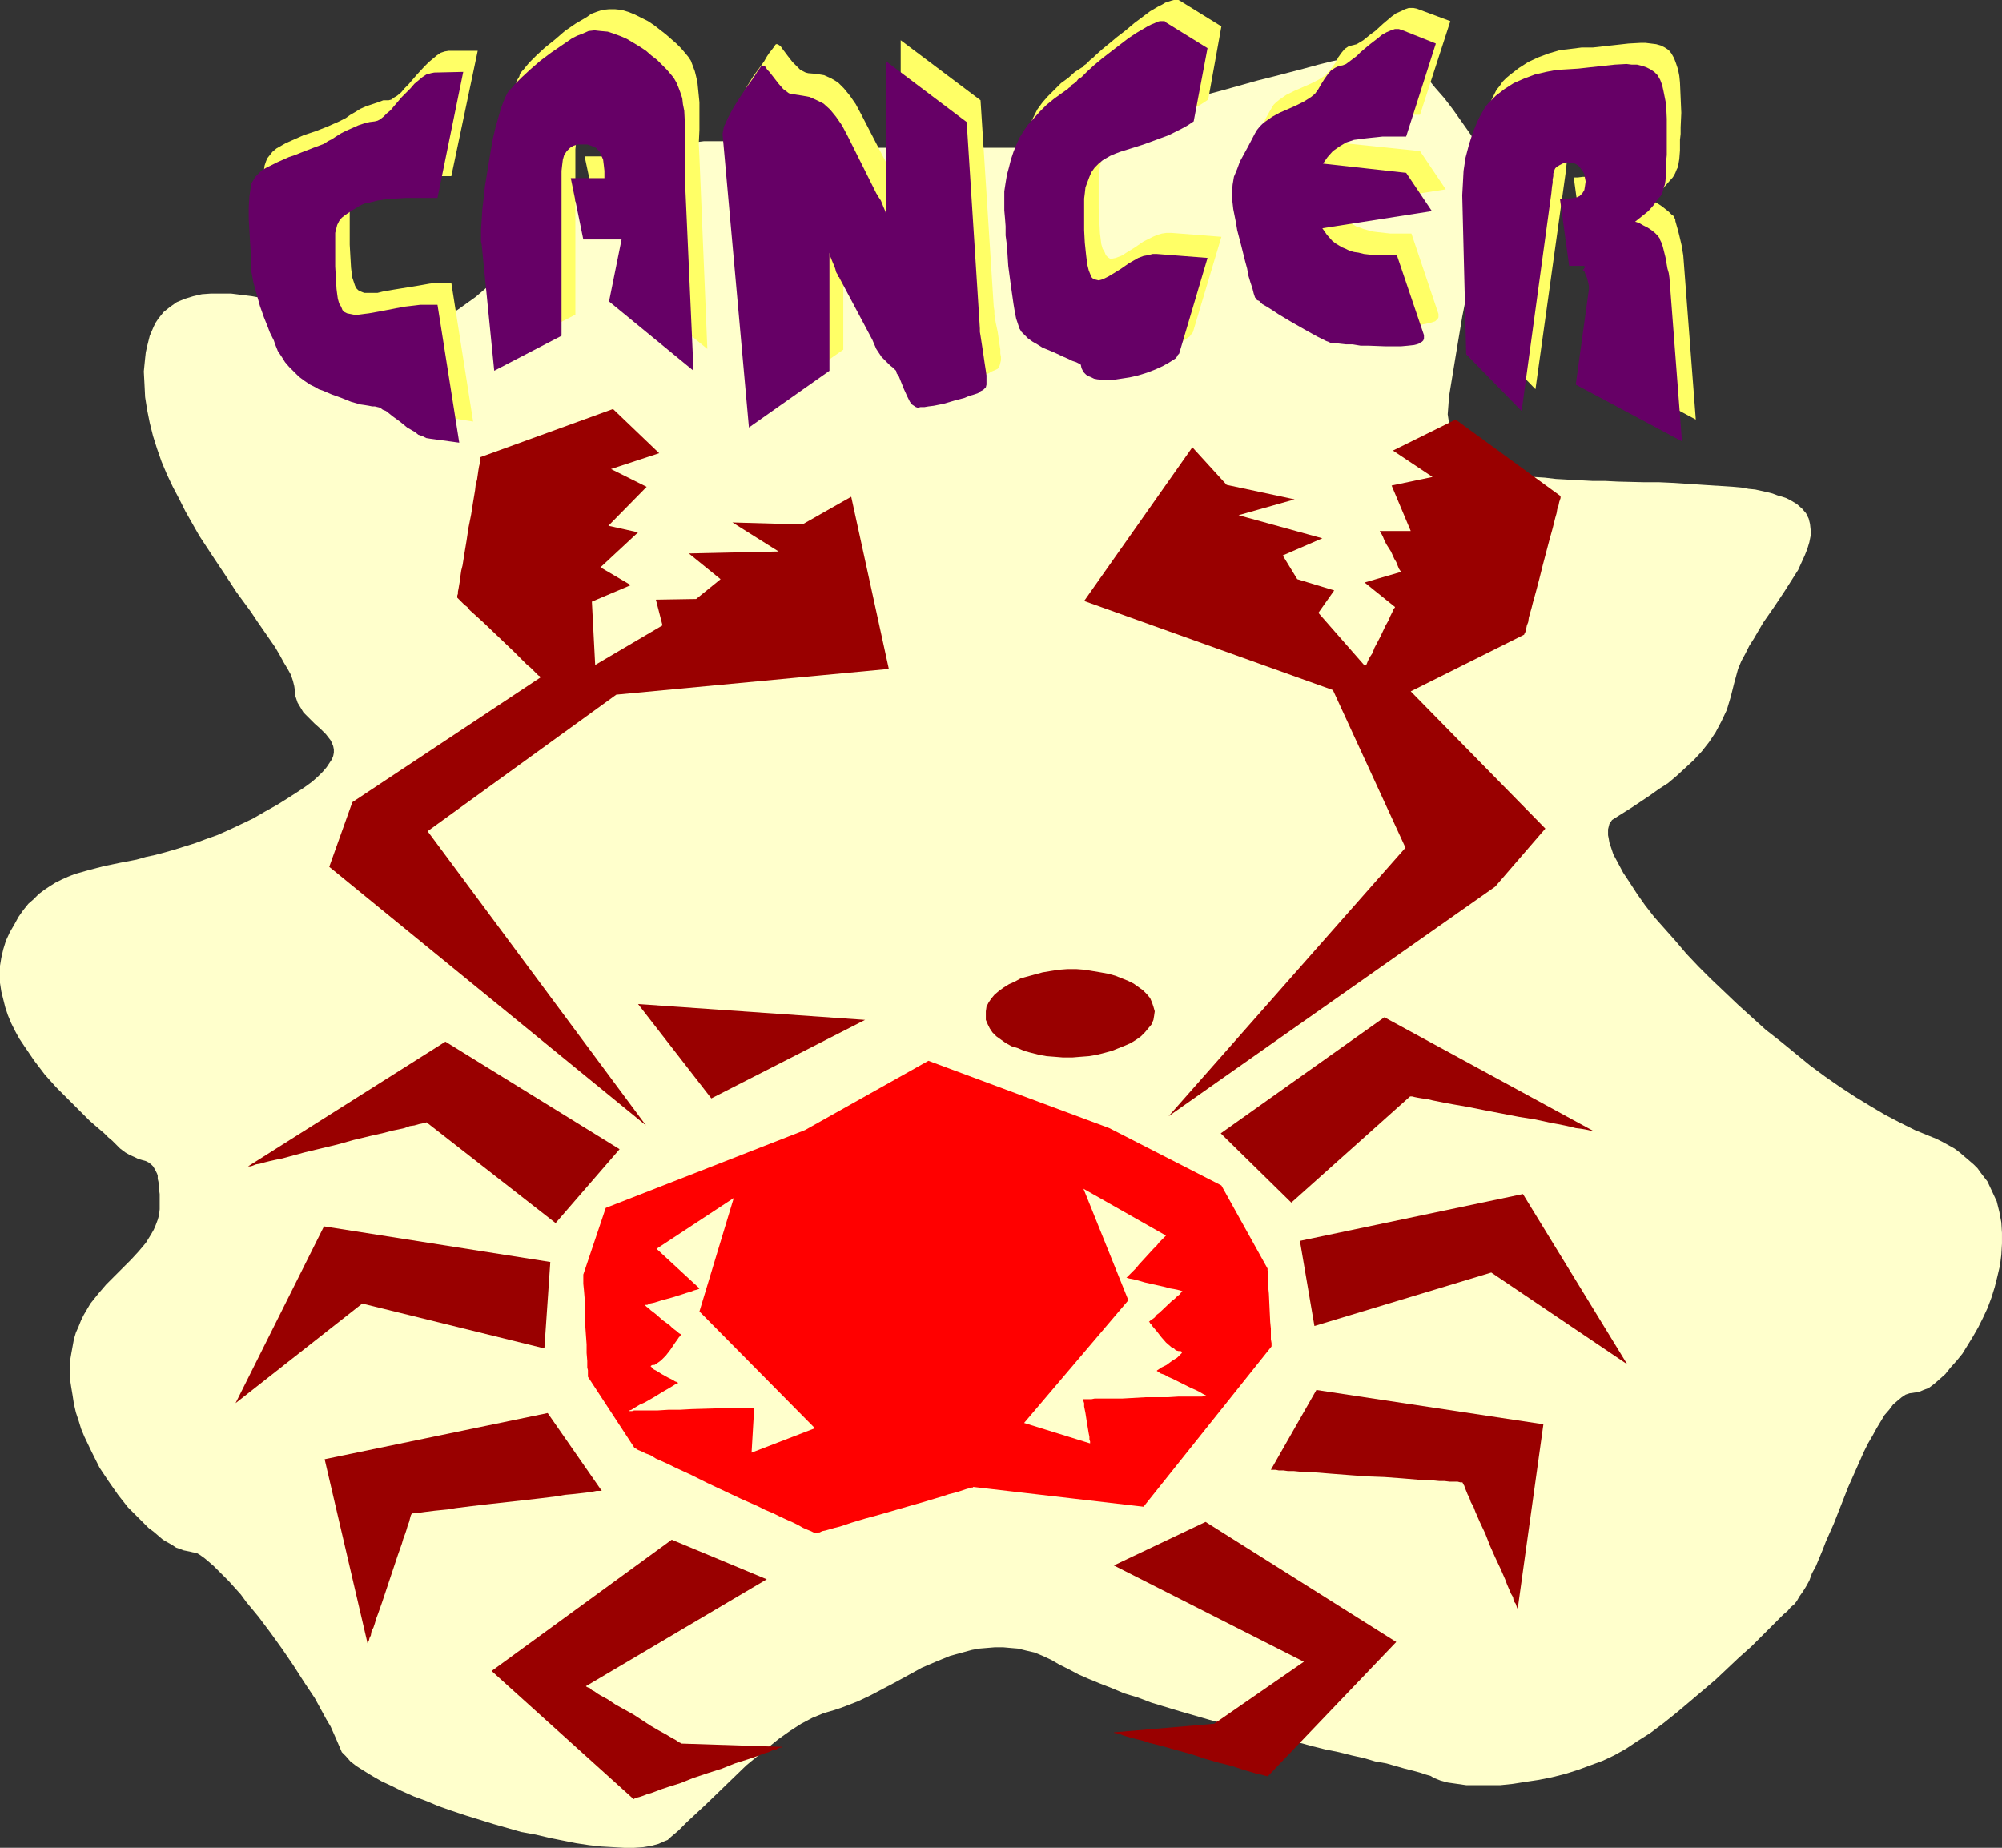 <?xml version="1.0" encoding="UTF-8" standalone="no"?>
<svg
   version="1.0"
   width="129.724mm"
   height="119.748mm"
   id="svg28"
   sodipodi:docname="Cancer 07.wmf"
   xmlns:inkscape="http://www.inkscape.org/namespaces/inkscape"
   xmlns:sodipodi="http://sodipodi.sourceforge.net/DTD/sodipodi-0.dtd"
   xmlns="http://www.w3.org/2000/svg"
   xmlns:svg="http://www.w3.org/2000/svg">
  <rect width="100%" height="100%" fill="#333333" stroke="none"/>
  <sodipodi:namedview
     id="namedview28"
     pagecolor="#ffffff"
     bordercolor="#000000"
     borderopacity="0.25"
     inkscape:showpageshadow="2"
     inkscape:pageopacity="0.0"
     inkscape:pagecheckerboard="0"
     inkscape:deskcolor="#d1d1d1"
     inkscape:document-units="mm" />
  <defs
     id="defs1">
    <pattern
       id="WMFhbasepattern"
       patternUnits="userSpaceOnUse"
       width="6"
       height="6"
       x="0"
       y="0" />
  </defs>
  <path
     style="fill:#ffffcc;fill-opacity:1;fill-rule:evenodd;stroke:none"
     d="m 248.379,36.194 h -43.955 -0.808 -0.808 -0.97 l -0.97,-0.162 -2.262,-0.162 -2.586,-0.162 -2.747,-0.162 -2.909,-0.323 -6.141,-0.323 -6.141,-0.323 h -2.909 -2.747 l -2.586,0.323 -2.262,0.162 -0.97,0.323 -0.97,0.162 -0.808,0.323 -0.808,0.323 -1.454,0.808 -1.616,0.808 -1.778,0.808 -1.778,0.969 -4.04,2.101 -4.04,2.424 -4.202,2.424 -3.878,2.585 -1.939,1.293 -1.616,1.293 -1.616,1.454 -1.454,1.293 -1.454,1.616 -1.454,1.616 -1.616,1.777 -1.616,1.777 -1.778,1.939 -1.939,1.939 -1.778,1.939 -2.101,1.939 -2.101,1.777 -2.262,1.939 -2.262,1.616 -2.262,1.616 -2.424,1.454 -2.586,1.293 -2.586,0.969 -2.747,0.808 -1.454,0.162 -1.778,0.162 -1.778,-0.162 -1.939,-0.162 -2.101,-0.323 -2.262,-0.485 -2.262,-0.485 -2.586,-0.646 -2.424,-0.646 -2.586,-0.808 -5.333,-1.454 -5.333,-1.454 -5.494,-1.131 -2.586,-0.485 -2.586,-0.323 -2.586,-0.323 h -2.424 -2.424 l -2.262,0.162 -2.101,0.485 -2.101,0.646 -1.939,0.808 -1.616,1.131 -1.616,1.293 -0.646,0.808 -0.646,0.808 -0.646,0.969 -0.485,0.969 -0.485,1.131 -0.485,1.131 -0.323,1.293 -0.323,1.293 -0.323,1.454 -0.162,1.454 -0.323,3.232 0.162,3.07 0.162,3.232 0.485,3.07 0.646,3.232 0.808,3.232 0.97,3.07 1.131,3.232 1.293,3.07 1.454,3.07 1.616,3.07 1.454,2.908 3.394,5.979 3.717,5.655 3.555,5.332 1.778,2.747 1.778,2.424 1.778,2.424 1.616,2.424 1.454,2.101 1.454,2.101 1.454,2.101 1.131,1.939 0.97,1.777 0.97,1.616 0.808,1.454 0.485,1.454 0.323,1.293 0.162,1.131 v 0.969 l 0.323,0.969 0.323,0.969 0.485,0.808 0.97,1.616 1.454,1.454 1.293,1.293 1.454,1.293 1.293,1.293 1.131,1.454 0.323,0.646 0.323,0.808 0.162,0.808 v 0.808 l -0.162,0.808 -0.323,0.808 -0.646,0.969 -0.646,0.969 -0.97,1.131 -1.131,1.131 -1.454,1.293 -1.778,1.293 -1.939,1.293 -2.262,1.454 -2.586,1.616 -1.454,0.808 -1.454,0.808 -3.07,1.777 -3.07,1.454 -2.747,1.293 -2.909,1.293 -2.747,0.969 -2.586,0.97 -2.586,0.808 -2.586,0.808 -2.262,0.646 -2.424,0.646 -2.262,0.485 -2.262,0.646 -4.202,0.808 -3.878,0.808 -3.717,0.969 -3.394,0.97 -1.616,0.646 -1.454,0.646 -1.616,0.808 -1.293,0.808 -1.454,0.969 -1.293,0.969 -1.293,1.293 -1.293,1.131 -1.293,1.616 -1.131,1.616 -0.97,1.777 -1.131,1.939 -0.97,2.101 -0.646,2.101 -0.485,2.101 L 0,236.556 v 2.101 2.101 l 0.323,2.101 0.485,1.939 0.485,1.939 0.646,1.939 0.808,1.939 0.97,1.939 0.97,1.777 1.293,1.939 2.424,3.555 2.586,3.393 2.747,3.07 2.909,2.908 2.747,2.747 2.586,2.585 1.293,1.131 1.131,0.969 1.131,0.969 0.97,0.969 0.97,0.808 0.646,0.646 1.293,1.293 1.293,0.97 1.131,0.646 1.131,0.485 0.97,0.485 1.778,0.485 0.646,0.323 0.646,0.485 0.485,0.485 0.485,0.808 0.485,0.969 0.162,0.485 v 0.808 l 0.162,0.646 0.162,0.969 v 0.969 l 0.162,1.131 v 1.131 1.293 1.293 l -0.162,1.454 -0.323,1.131 -0.485,1.293 -0.485,1.131 -0.646,1.131 -1.293,2.101 -1.778,2.101 -1.778,1.939 -1.939,1.939 -2.101,2.101 -2.101,2.101 -1.939,2.262 -1.939,2.424 -1.616,2.747 -0.646,1.293 -0.646,1.616 -0.646,1.454 -0.485,1.616 -0.323,1.777 -0.323,1.777 -0.323,1.939 v 2.101 2.101 l 0.323,2.101 0.323,1.939 0.323,2.101 0.485,2.101 0.646,1.939 0.646,2.101 0.808,1.939 1.778,3.716 1.939,3.878 2.262,3.393 2.262,3.232 2.424,3.07 2.586,2.585 2.424,2.424 1.293,0.969 1.131,0.969 1.131,0.969 1.131,0.646 1.131,0.646 0.97,0.646 0.97,0.323 0.808,0.323 0.808,0.162 0.808,0.162 0.646,0.162 0.97,0.162 0.808,0.485 1.131,0.808 0.97,0.808 1.293,1.131 1.131,1.131 1.293,1.293 1.293,1.293 1.454,1.616 1.454,1.616 1.293,1.777 3.07,3.716 2.909,3.878 2.909,4.04 2.747,4.04 2.586,4.04 2.586,3.878 0.97,1.777 0.97,1.777 0.97,1.777 0.97,1.616 0.646,1.454 0.646,1.454 0.485,1.131 0.485,1.131 0.485,1.131 0.97,0.969 1.131,1.293 1.454,1.131 1.778,1.131 2.101,1.293 2.262,1.293 2.424,1.131 2.586,1.293 2.909,1.293 3.07,1.131 3.07,1.293 3.232,1.131 3.394,1.131 6.787,2.101 6.787,1.939 3.555,0.646 3.394,0.808 3.232,0.646 3.232,0.646 3.232,0.485 2.909,0.323 2.909,0.162 2.747,0.162 h 2.424 l 2.262,-0.162 1.939,-0.323 1.778,-0.485 1.454,-0.646 0.808,-0.323 0.485,-0.485 2.101,-1.777 2.101,-2.101 2.262,-2.101 2.424,-2.262 4.848,-4.686 5.01,-4.847 2.747,-2.262 2.586,-2.101 2.586,-2.101 2.747,-1.939 2.747,-1.777 2.747,-1.454 2.747,-1.131 2.747,-0.808 1.454,-0.485 1.293,-0.485 2.909,-1.131 3.07,-1.454 3.07,-1.616 3.07,-1.616 3.232,-1.777 3.232,-1.777 3.394,-1.454 3.555,-1.454 3.555,-0.969 1.778,-0.485 1.778,-0.323 1.939,-0.162 1.939,-0.162 h 1.939 l 1.778,0.162 1.939,0.162 1.939,0.485 2.101,0.485 1.939,0.808 2.101,0.969 1.939,1.131 2.262,1.131 2.424,1.293 2.586,1.131 2.747,1.131 2.909,1.131 3.07,1.293 3.232,0.969 3.394,1.293 6.949,2.101 7.272,2.101 7.272,1.939 7.272,1.777 7.11,1.777 3.555,0.969 3.232,0.808 3.232,0.646 3.232,0.808 2.909,0.646 2.747,0.808 2.747,0.485 2.262,0.646 2.262,0.646 1.939,0.485 1.778,0.485 1.454,0.485 1.131,0.323 0.808,0.485 0.808,0.323 0.808,0.323 1.778,0.485 2.262,0.323 2.262,0.323 h 2.747 2.747 2.909 l 3.07,-0.323 3.07,-0.485 3.232,-0.485 3.232,-0.646 3.232,-0.808 3.07,-0.969 3.07,-1.131 3.07,-1.131 2.747,-1.293 1.454,-0.808 1.454,-0.808 2.909,-1.939 3.07,-1.939 3.232,-2.424 3.232,-2.585 3.07,-2.585 6.464,-5.494 2.909,-2.747 2.909,-2.747 2.909,-2.585 2.424,-2.424 2.424,-2.424 2.101,-2.101 0.97,-0.97 0.97,-0.808 0.808,-0.969 0.808,-0.646 0.646,-0.808 0.646,-1.131 0.808,-1.131 0.808,-1.293 0.808,-1.454 0.646,-1.777 0.97,-1.777 0.808,-1.939 0.808,-1.939 0.808,-2.101 1.939,-4.363 3.555,-9.049 1.939,-4.363 1.939,-4.363 0.97,-1.939 1.131,-1.939 0.97,-1.777 0.97,-1.616 0.97,-1.616 1.131,-1.293 0.97,-1.293 1.131,-0.969 0.97,-0.808 0.97,-0.646 0.97,-0.323 1.131,-0.162 1.131,-0.162 1.131,-0.485 1.293,-0.485 1.293,-0.969 1.293,-1.131 1.454,-1.293 1.293,-1.616 1.454,-1.616 1.454,-1.777 1.293,-2.101 1.293,-2.101 1.293,-2.262 1.131,-2.262 1.131,-2.424 0.97,-2.585 0.808,-2.585 0.646,-2.585 0.646,-2.747 0.323,-2.585 0.162,-2.747 v -2.585 l -0.162,-2.585 -0.485,-2.585 -0.646,-2.585 -1.131,-2.424 -1.131,-2.424 -1.616,-2.101 -0.808,-1.131 -0.97,-0.969 -2.262,-1.939 -1.131,-0.969 -1.293,-0.97 -1.454,-0.808 -1.454,-0.808 -1.616,-0.808 -1.616,-0.646 -3.555,-1.454 -3.555,-1.777 -3.717,-1.939 -3.555,-2.101 -3.717,-2.262 -3.717,-2.424 -3.717,-2.585 -3.717,-2.747 -3.555,-2.908 -3.555,-2.908 -3.717,-2.908 -3.394,-3.07 -3.394,-3.07 -3.394,-3.232 -3.232,-3.07 -3.07,-3.07 -2.909,-3.07 -2.747,-3.232 -2.586,-2.908 -2.586,-2.908 -2.262,-2.908 -1.939,-2.747 -1.778,-2.747 -1.616,-2.424 -1.293,-2.424 -1.131,-2.101 -0.323,-0.969 -0.323,-0.969 -0.323,-0.97 -0.162,-0.969 -0.162,-0.808 v -0.808 -0.646 l 0.162,-0.646 0.162,-0.646 0.323,-0.485 0.323,-0.485 0.485,-0.323 4.363,-2.747 4.363,-2.908 2.262,-1.616 2.262,-1.454 2.101,-1.777 2.101,-1.939 2.101,-1.939 1.939,-2.101 1.778,-2.262 1.616,-2.424 1.454,-2.747 1.293,-2.747 0.97,-3.232 0.808,-3.232 0.485,-1.777 0.485,-1.777 0.808,-1.939 0.97,-1.777 0.97,-1.939 1.131,-1.777 2.262,-3.878 2.586,-3.716 2.586,-3.878 2.262,-3.555 1.131,-1.777 0.808,-1.777 0.808,-1.777 0.646,-1.616 0.485,-1.616 0.323,-1.616 v -1.454 l -0.162,-1.454 -0.323,-1.293 -0.646,-1.293 -0.97,-1.131 -1.293,-1.131 -1.616,-0.969 -0.97,-0.485 -0.97,-0.323 -1.131,-0.323 -1.293,-0.485 -1.293,-0.323 -1.454,-0.323 -1.454,-0.323 -1.616,-0.162 -1.778,-0.323 -1.778,-0.162 -7.434,-0.485 -7.272,-0.485 -3.555,-0.162 h -3.555 l -6.626,-0.162 -3.232,-0.162 h -3.07 l -3.07,-0.162 -2.909,-0.162 -2.909,-0.162 -2.747,-0.323 -2.586,-0.162 -2.424,-0.323 -2.424,-0.323 -2.101,-0.485 -2.101,-0.646 -1.939,-0.485 -1.778,-0.808 -1.616,-0.808 -1.454,-0.969 -1.293,-0.969 -1.131,-1.293 -0.97,-1.293 -0.808,-1.454 -0.485,-1.616 -0.323,-1.777 -0.323,-2.101 0.162,-2.101 0.162,-2.262 1.616,-9.856 1.616,-9.695 0.97,-4.847 0.97,-4.524 0.808,-4.363 0.97,-4.04 0.808,-3.878 0.323,-1.777 0.485,-1.777 0.323,-1.616 0.323,-1.454 0.323,-1.293 0.323,-1.293 0.323,-1.131 0.162,-0.969 0.162,-0.969 0.162,-0.646 0.162,-0.646 0.162,-0.323 v -0.323 -0.162 0 l -0.162,-0.162 -0.323,-0.485 -0.323,-0.485 -0.323,-0.646 -0.646,-0.808 -0.485,-0.808 -0.646,-1.131 -0.808,-0.969 -0.646,-1.131 -1.778,-2.585 -1.939,-2.747 -1.939,-2.747 -2.101,-2.747 -2.262,-2.585 -2.101,-2.585 -2.101,-2.101 -0.97,-1.131 -0.97,-0.808 -0.97,-0.808 -0.97,-0.646 -0.808,-0.485 -0.808,-0.485 -0.808,-0.323 h -0.808 -0.323 -0.485 l -0.646,0.162 -0.808,0.162 -0.808,0.162 -0.808,0.162 -0.97,0.162 -1.131,0.162 -2.424,0.646 -2.747,0.646 -2.909,0.646 -3.232,0.808 -3.555,0.969 -3.717,0.969 -3.717,0.969 -3.878,0.969 -8.08,2.262 -8.403,2.262 -8.08,2.101 -4.04,1.131 -3.878,1.131 -3.717,0.969 -3.555,0.969 -3.394,0.969 -3.07,0.969 -2.909,0.808 -2.586,0.808 -1.293,0.162 -0.97,0.323 -0.97,0.323 -0.97,0.323 -0.808,0.162 -0.808,0.162 -0.646,0.323 -0.485,0.162 h -0.323 l -0.323,0.162 h -0.162 z"
     id="path1" />
  <path
     style="fill:#ffff66;fill-opacity:1;fill-rule:evenodd;stroke:none"
     d="m 362.63,81.437 -1.131,-38.941 0.162,-2.908 0.323,-3.07 0.485,-3.232 0.646,-3.07 0.97,-2.908 1.131,-2.747 0.646,-1.293 0.646,-1.293 0.808,-0.969 0.646,-0.969 0.97,-0.969 0.97,-0.808 2.101,-1.616 2.262,-1.454 2.424,-1.131 2.586,-0.969 2.747,-0.808 2.747,-0.323 2.586,-0.323 h 2.747 l 2.909,-0.323 2.909,-0.323 2.909,-0.323 2.909,-0.162 h 1.293 l 1.293,0.162 1.293,0.162 1.131,0.323 0.97,0.485 0.97,0.646 0.646,0.808 0.646,1.131 0.485,1.293 0.485,1.454 0.323,1.616 0.162,1.616 0.162,3.716 0.162,3.716 -0.162,3.555 v 1.616 l -0.162,1.454 v 1.454 1.131 l -0.162,2.101 -0.162,0.969 -0.162,0.969 -0.323,0.646 -0.323,0.808 -0.323,0.646 -0.323,0.485 -1.293,1.454 -1.293,1.454 -1.454,1.454 -1.778,1.131 1.131,0.323 1.131,0.646 0.97,0.646 0.808,0.646 0.808,0.646 0.646,0.646 0.646,0.485 0.162,0.485 0.162,0.323 v 0.323 l 0.323,1.131 0.323,1.131 0.323,1.293 0.646,2.747 0.162,1.131 0.162,0.969 3.07,40.234 -26.018,-13.896 3.394,-23.268 v -0.808 l -0.162,-0.646 -0.323,-1.454 -0.323,-0.646 -0.162,-0.485 -0.323,-0.323 -0.162,-0.323 v -0.162 l 0.162,-0.162 0.162,-0.162 0.162,-0.162 0.162,-0.162 -0.162,-0.162 h -0.323 -0.808 -2.909 l -2.262,-16.481 h 0.97 l 1.293,-0.162 h 1.131 l 0.97,-0.323 0.646,-0.162 0.485,-0.646 0.485,-0.808 0.323,-1.131 0.162,-1.131 -0.162,-0.808 -0.323,-0.808 -0.323,-0.808 -0.323,-0.646 -0.323,-0.485 -0.485,-0.162 -0.646,-0.485 -0.808,-0.323 h -1.131 l -0.97,0.162 -0.97,0.323 -0.808,0.646 -0.162,0.323 -0.162,0.323 -0.162,0.323 -0.162,0.646 v 0.646 l -0.162,0.808 -0.162,1.616 -0.162,1.616 -7.434,53.322 z"
     id="path2" />
  <path
     style="fill:#ffff66;fill-opacity:1;fill-rule:evenodd;stroke:none"
     d="m 347.763,28.115 h -4.04 v 0.162 h -1.616 -1.616 l -1.454,0.162 -1.454,0.162 -1.293,0.323 -1.131,0.162 -1.131,0.323 -0.808,0.323 -1.616,0.808 -1.616,1.293 -1.293,1.293 -1.131,1.777 20.2,2.101 6.302,9.372 -26.826,4.201 1.131,1.616 1.293,1.454 0.808,0.646 0.808,0.646 0.808,0.485 0.97,0.323 0.808,0.323 1.131,0.323 1.293,0.323 1.293,0.162 1.454,0.162 1.454,0.162 h 3.232 1.939 l 6.626,19.713 v 0.485 0.323 l -0.162,0.323 -0.323,0.323 -0.323,0.323 -0.485,0.162 -0.485,0.162 -0.646,0.162 -1.616,0.323 -1.616,0.162 h -1.778 -2.101 l -4.04,-0.162 -1.939,-0.162 -1.939,-0.162 -1.778,-0.162 -1.454,-0.162 h -1.131 l -0.485,-0.162 h -0.323 -0.323 l -0.485,-0.162 -0.485,-0.162 -0.97,-0.485 -1.293,-0.646 -1.454,-0.808 -1.616,-0.808 -3.232,-1.939 -3.232,-1.939 -1.454,-0.969 -1.454,-0.969 -0.97,-0.646 -0.97,-0.646 -0.323,-0.323 -0.323,-0.162 -0.162,-0.323 v -0.162 l -0.485,-0.969 -0.323,-1.293 -0.485,-1.454 -0.323,-1.616 -0.485,-1.777 -0.485,-1.777 -0.97,-3.878 -0.808,-3.716 -0.485,-1.939 -0.323,-1.616 -0.323,-1.616 -0.162,-1.454 -0.162,-1.293 v -1.131 l 0.162,-1.939 0.485,-2.101 0.646,-1.939 0.808,-1.777 0.97,-1.777 0.97,-1.777 0.808,-1.616 0.97,-1.777 0.485,-0.808 0.485,-0.808 0.646,-0.646 0.808,-0.646 1.616,-1.131 1.939,-0.969 4.04,-1.777 1.939,-0.969 1.778,-1.131 0.808,-0.969 0.808,-0.969 0.808,-1.131 0.646,-1.293 0.808,-1.131 0.808,-0.969 0.485,-0.323 0.485,-0.323 0.646,-0.162 0.646,-0.162 0.646,-0.162 0.808,-0.485 0.808,-0.485 1.778,-1.454 1.131,-0.808 1.939,-1.777 2.101,-1.777 1.131,-0.808 1.131,-0.485 0.97,-0.485 0.97,-0.323 h 1.131 l 0.808,0.162 8.242,3.07 z"
     id="path3" />
  <path
     style="fill:#ffff66;fill-opacity:1;fill-rule:evenodd;stroke:none"
     d="m 295.889,24.399 -1.454,0.969 -1.616,0.969 -3.07,1.454 -3.07,1.131 -3.232,1.131 -2.909,0.969 -2.747,0.808 -1.293,0.485 -1.131,0.485 -0.97,0.485 -0.97,0.646 -0.97,0.969 -0.97,0.969 -0.646,0.969 -0.646,1.293 -0.485,1.131 -0.323,1.454 -0.162,1.293 -0.162,1.454 v 2.101 1.293 1.293 2.908 l 0.162,3.07 0.162,3.07 0.162,1.293 0.162,1.293 0.323,1.131 0.485,0.808 0.323,0.808 0.485,0.485 0.485,0.323 h 0.646 l 0.808,-0.162 0.808,-0.323 0.808,-0.323 0.97,-0.646 2.101,-1.293 2.101,-1.454 2.262,-1.131 1.131,-0.485 1.131,-0.323 1.131,-0.162 h 1.131 l 12.282,0.969 -6.949,23.268 -0.162,0.323 -0.323,0.323 -0.323,0.485 -0.485,0.323 -1.293,0.969 -1.454,0.646 -1.778,0.808 -1.939,0.808 -2.101,0.646 -2.101,0.485 -2.262,0.323 -1.939,0.323 h -1.939 l -1.778,-0.162 -0.808,-0.162 -0.808,-0.323 -0.646,-0.323 -0.485,-0.323 -0.485,-0.485 -0.485,-0.485 -0.162,-0.646 -0.162,-0.646 -0.162,-0.323 -0.485,-0.162 -0.646,-0.323 -0.808,-0.323 -0.97,-0.323 -1.131,-0.646 -2.586,-0.969 -2.586,-1.293 -1.293,-0.646 -1.131,-0.808 -1.131,-0.646 -0.808,-0.808 -0.808,-0.808 -0.485,-0.969 -0.162,-0.485 -0.323,-0.485 -0.323,-1.454 -0.323,-1.616 -0.323,-1.939 -0.485,-2.101 -0.162,-2.262 -0.646,-5.009 -0.485,-4.847 -0.162,-2.424 -0.162,-2.262 -0.162,-2.101 v -1.939 l -0.162,-1.454 V 43.466 l 0.162,-1.939 0.162,-1.939 0.485,-1.939 0.485,-1.939 0.485,-1.939 0.646,-1.939 0.646,-1.777 0.808,-1.616 0.808,-1.616 1.293,-1.777 1.293,-1.454 1.616,-1.616 1.616,-1.616 1.778,-1.293 1.616,-1.454 1.778,-1.131 h 0.162 l 0.162,-0.162 0.162,-0.323 0.485,-0.323 0.485,-0.485 0.485,-0.485 0.646,-0.485 0.646,-0.646 1.616,-1.454 1.778,-1.454 1.939,-1.616 2.101,-1.616 2.101,-1.777 1.939,-1.454 1.939,-1.454 1.939,-1.131 0.97,-0.485 0.808,-0.485 1.454,-0.485 L 287.486,0 h 0.646 0.485 l 0.323,0.162 10.181,6.302 z"
     id="path4" />
  <path
     style="fill:#ffff66;fill-opacity:1;fill-rule:evenodd;stroke:none"
     d="M 186.809,99.373 180.507,27.469 v -0.646 l 0.323,-0.969 0.323,-0.969 0.485,-1.293 0.646,-1.131 0.646,-1.293 1.616,-2.585 1.778,-2.424 0.808,-1.131 0.646,-1.131 0.646,-0.969 0.646,-0.808 0.485,-0.646 0.323,-0.485 0.162,-0.162 h 0.323 l 0.323,0.162 0.485,0.323 0.323,0.485 0.485,0.646 0.97,1.293 1.131,1.454 1.293,1.293 0.646,0.646 0.646,0.323 0.646,0.323 0.646,0.162 1.939,0.162 1.939,0.323 1.778,0.808 1.616,0.969 1.454,1.454 1.454,1.777 1.454,2.101 1.293,2.424 7.272,14.058 0.323,0.485 0.162,0.323 0.323,0.485 0.162,0.646 0.323,0.646 0.485,0.969 0.323,0.969 0.162,0.162 0.162,0.162 V 47.02 9.856 l 19.554,14.704 3.232,50.575 0.162,0.969 v 0.808 l 0.323,2.101 0.485,2.262 0.323,2.262 0.323,2.101 v 0.969 l 0.162,0.808 v 0.808 l -0.162,0.646 -0.162,0.646 -0.162,0.323 -0.323,0.485 -0.646,0.323 -0.808,0.323 -0.808,0.485 -1.131,0.323 -1.131,0.323 -2.586,0.808 -2.586,0.646 -2.586,0.485 -1.131,0.162 -0.97,0.162 h -0.97 l -0.808,0.162 -0.485,-0.162 -0.485,-0.162 -0.485,-0.485 -0.323,-0.646 -0.485,-0.646 -0.323,-0.646 -0.646,-1.616 -0.808,-1.777 -0.646,-1.616 -0.323,-0.646 -0.323,-0.646 -0.323,-0.485 -0.323,-0.323 -0.646,-0.485 -0.646,-0.485 -0.808,-0.808 -0.646,-0.808 -0.646,-0.969 -0.646,-0.969 -0.646,-1.131 -0.485,-1.131 -8.08,-15.35 v 0 0 l -0.162,-0.323 -0.162,-0.162 -0.162,-0.323 -0.162,-0.485 -0.162,-0.485 -0.162,-0.646 -0.808,-1.939 -0.323,-0.808 -0.323,-0.646 v 28.923 z"
     id="path5" />
  <path
     style="fill:#ffff66;fill-opacity:1;fill-rule:evenodd;stroke:none"
     d="m 124.593,85.477 -3.232,-30.862 v -0.808 l -0.162,-0.808 v -2.101 l 0.162,-2.424 0.162,-2.585 0.323,-2.747 0.323,-2.908 0.97,-5.979 0.485,-2.908 0.485,-2.747 0.646,-2.747 0.646,-2.262 0.646,-2.262 0.646,-1.777 0.485,-0.808 0.162,-0.646 0.485,-0.646 0.323,-0.323 0.646,-0.808 0.808,-0.969 0.808,-0.808 0.97,-0.969 2.101,-1.939 2.424,-1.939 2.424,-2.101 2.586,-1.777 2.747,-1.616 1.131,-0.808 1.293,-0.485 1.454,-0.485 1.616,-0.162 h 1.454 l 1.616,0.162 1.616,0.485 1.616,0.646 1.616,0.808 1.616,0.808 1.454,0.969 1.454,1.131 1.454,1.131 1.293,1.131 1.293,1.131 1.131,1.131 0.97,1.131 0.808,0.969 0.646,0.969 0.485,1.293 0.485,1.293 0.323,1.293 0.323,1.454 0.162,1.616 0.323,3.232 v 6.786 l -0.162,3.393 0.162,3.232 1.939,47.02 -20.685,-16.966 3.07,-15.027 h -9.211 l -3.232,-15.189 h 8.403 v -1.777 l -0.162,-1.454 -0.323,-1.293 -0.323,-1.131 -0.646,-0.969 -0.808,-0.808 -0.97,-0.485 -1.131,-0.323 h -1.131 -1.131 l -0.97,0.323 -0.808,0.485 -0.808,0.808 -0.646,0.969 -0.485,1.131 -0.162,1.293 -0.162,1.454 v 40.557 z"
     id="path6" />
  <path
     style="fill:#ffff66;fill-opacity:1;fill-rule:evenodd;stroke:none"
     d="m 110.534,43.142 h -2.909 -2.262 l -4.848,0.162 -2.424,0.323 -2.262,0.162 -1.939,0.485 -0.808,0.323 -0.808,0.162 -0.646,0.323 -0.646,0.323 -0.97,0.646 -0.97,0.808 -0.97,0.485 -0.808,0.646 -0.646,0.808 -0.485,0.969 -0.162,0.646 -0.162,0.646 -0.162,0.808 v 0.808 1.939 1.293 4.04 l 0.162,2.908 0.162,2.747 0.162,1.293 0.162,1.131 0.323,0.969 0.323,0.969 0.323,0.646 0.485,0.485 0.646,0.323 0.808,0.323 h 0.97 1.131 1.131 l 1.293,-0.323 2.747,-0.485 5.979,-0.969 2.747,-0.485 1.293,-0.162 h 1.131 2.909 l 5.333,33.932 -6.949,-1.131 -0.97,-0.162 -0.97,-0.323 -0.97,-0.485 -0.808,-0.485 -1.939,-1.293 -1.778,-1.454 -1.778,-1.293 -1.778,-1.131 -0.646,-0.485 -0.808,-0.323 -0.646,-0.323 h -0.646 l -0.646,-0.162 H 93.728 L 92.758,93.879 91.789,93.718 89.526,93.071 84.678,91.294 82.578,90.324 81.608,90.001 80.8,89.678 79.992,89.193 79.507,88.87 78.053,87.901 76.76,86.931 75.467,85.8 74.336,84.669 73.366,83.376 72.397,82.084 71.589,80.629 70.781,79.014 l -0.323,-0.808 -0.485,-0.969 -0.485,-1.131 -0.485,-1.131 -0.97,-2.585 -0.97,-2.747 -0.808,-2.908 -0.646,-2.747 -0.485,-2.585 -0.162,-1.293 v -1.131 -1.131 l -0.162,-1.131 v -2.747 l -0.323,-5.655 -0.162,-2.747 0.162,-2.747 0.162,-1.131 0.162,-1.131 0.323,-0.969 0.323,-0.808 0.646,-0.808 0.646,-0.808 0.97,-0.808 1.131,-0.646 1.131,-0.646 1.454,-0.646 2.909,-1.293 2.909,-0.969 2.909,-1.131 1.454,-0.646 1.131,-0.485 0.97,-0.485 0.97,-0.485 1.131,-0.808 1.131,-0.646 1.293,-0.808 1.454,-0.646 1.454,-0.485 1.454,-0.485 1.293,-0.485 h 1.293 l 0.646,-0.162 0.646,-0.485 0.808,-0.485 0.97,-0.808 0.808,-0.969 0.97,-0.969 1.939,-2.262 1.939,-2.101 1.131,-1.131 0.97,-0.808 0.97,-0.808 0.97,-0.646 0.97,-0.323 0.97,-0.162 h 7.11 z"
     id="path7" />
  <path
     style="fill:#ff0000;fill-opacity:1;fill-rule:evenodd;stroke:none"
     d="m 197.152,276.79 -48.803,19.067 -5.494,16.32 v 0.646 0.485 1.131 l 0.162,1.616 0.162,1.939 v 2.101 l 0.162,4.686 0.323,4.524 v 2.101 l 0.162,1.939 v 1.616 l 0.162,0.646 v 0.485 0.485 0.646 l 11.312,17.289 v 0.162 l 0.485,0.162 0.485,0.323 0.808,0.323 0.97,0.485 1.293,0.485 1.293,0.808 1.454,0.646 1.778,0.808 1.616,0.808 1.778,0.808 2.101,0.969 3.878,1.939 8.242,3.878 4.04,1.777 1.939,0.969 1.939,0.808 1.616,0.808 1.778,0.808 1.454,0.646 1.293,0.646 1.131,0.646 1.131,0.485 0.808,0.323 0.646,0.323 0.323,0.162 h 0.162 0.162 l 0.323,-0.162 h 0.485 l 0.646,-0.323 0.808,-0.162 1.131,-0.323 1.131,-0.323 1.293,-0.323 1.454,-0.485 1.454,-0.485 3.232,-0.969 3.555,-0.969 7.272,-2.101 3.394,-0.969 3.232,-0.969 1.616,-0.485 1.454,-0.485 1.293,-0.323 1.131,-0.323 0.97,-0.323 0.97,-0.323 0.646,-0.162 0.485,-0.162 h 0.323 l 0.162,-0.162 41.693,4.847 31.35,-39.264 v -0.808 l -0.162,-0.969 v -1.131 -1.454 l -0.162,-1.616 -0.162,-3.393 -0.162,-3.555 -0.162,-1.616 v -1.454 -1.293 -0.808 l -0.162,-0.485 v -0.485 l -11.312,-20.359 -27.472,-14.058 -44.278,-16.481 z"
     id="path8" />
  <path
     style="fill:#990000;fill-opacity:1;fill-rule:evenodd;stroke:none"
     d="M 151.742,281.476 109.08,255.138 60.762,285.677 h 0.162 0.485 l 0.485,-0.162 0.808,-0.323 0.97,-0.162 1.131,-0.323 1.293,-0.323 1.454,-0.323 1.616,-0.323 1.778,-0.485 3.555,-0.969 4.04,-0.97 4.04,-0.969 4.04,-1.131 4.04,-0.969 3.555,-0.808 1.778,-0.485 1.616,-0.323 1.454,-0.323 1.293,-0.485 1.131,-0.162 1.131,-0.323 0.808,-0.162 0.485,-0.162 h 0.485 v -0.162 l 31.674,24.722 z"
     id="path9" />
  <path
     style="fill:#990000;fill-opacity:1;fill-rule:evenodd;stroke:none"
     d="M 134.774,309.106 79.346,300.381 57.691,343.685 88.718,319.286 133.32,330.273 Z"
     id="path10" />
  <path
     style="fill:#990000;fill-opacity:1;fill-rule:evenodd;stroke:none"
     d="m 134.128,346.108 -54.621,11.311 10.504,45.081 h 0.162 v -0.323 l 0.162,-0.323 0.162,-0.646 0.323,-0.646 0.162,-0.969 0.485,-0.969 0.323,-0.969 0.323,-1.131 0.485,-1.293 0.97,-2.747 0.97,-2.908 0.97,-2.908 0.97,-2.908 0.97,-2.908 0.97,-2.747 0.323,-1.131 0.485,-1.293 0.323,-0.969 0.323,-1.131 0.323,-0.808 0.162,-0.646 0.162,-0.646 0.162,-0.485 0.162,-0.162 v -0.162 h 0.162 0.323 l 0.646,-0.162 h 0.808 l 1.131,-0.162 1.293,-0.162 1.293,-0.162 1.616,-0.162 1.616,-0.162 1.939,-0.323 3.878,-0.485 4.202,-0.485 4.363,-0.485 4.363,-0.485 4.202,-0.485 3.878,-0.485 1.778,-0.323 1.778,-0.162 1.454,-0.162 1.454,-0.162 1.293,-0.162 0.97,-0.162 0.808,-0.162 h 0.646 0.485 0.162 z"
     id="path11" />
  <path
     style="fill:#990000;fill-opacity:1;fill-rule:evenodd;stroke:none"
     d="m 164.509,377.132 -44.117,32.155 34.744,31.347 h 0.162 l 0.162,-0.162 0.485,-0.162 0.646,-0.162 0.97,-0.323 0.808,-0.323 1.131,-0.323 1.293,-0.485 1.293,-0.485 1.454,-0.485 3.07,-0.969 3.232,-1.293 3.394,-1.131 3.555,-1.131 3.232,-1.293 3.07,-0.969 1.454,-0.485 1.293,-0.485 1.293,-0.485 1.131,-0.323 0.97,-0.485 0.808,-0.162 0.646,-0.323 0.485,-0.162 h 0.323 l 0.162,-0.162 -24.886,-0.808 v -0.162 h -0.162 l -0.323,-0.162 -0.485,-0.323 -0.485,-0.323 -0.646,-0.323 -0.808,-0.485 -0.808,-0.485 -1.778,-0.969 -1.939,-1.131 -4.202,-2.747 -4.363,-2.424 -1.939,-1.293 -1.778,-0.969 -0.808,-0.485 -0.646,-0.485 -0.646,-0.323 -0.485,-0.485 -0.485,-0.162 -0.323,-0.162 -0.162,-0.162 v 0 l 44.278,-26.176 z"
     id="path12" />
  <path
     style="fill:#990000;fill-opacity:1;fill-rule:evenodd;stroke:none"
     d="m 298.96,277.598 40.077,-28.438 51.066,27.792 h -0.162 -0.323 l -0.646,-0.162 -0.808,-0.162 -0.97,-0.162 -1.293,-0.162 -1.293,-0.323 -1.454,-0.323 -1.616,-0.323 -1.778,-0.323 -3.717,-0.808 -4.04,-0.646 -4.202,-0.808 -4.202,-0.808 -4.04,-0.808 -3.717,-0.646 -1.778,-0.323 -1.616,-0.323 -1.616,-0.323 -1.293,-0.323 -1.293,-0.162 -0.97,-0.162 -0.808,-0.162 -0.646,-0.162 h -0.323 -0.162 l -29.088,26.015 z"
     id="path13" />
  <path
     style="fill:#990000;fill-opacity:1;fill-rule:evenodd;stroke:none"
     d="m 318.352,303.936 54.621,-11.472 25.533,41.688 -33.29,-22.46 -43.309,13.088 z"
     id="path14" />
  <path
     style="fill:#990000;fill-opacity:1;fill-rule:evenodd;stroke:none"
     d="m 322.392,340.453 55.59,8.402 -6.302,45.243 v 0 l -0.162,-0.323 -0.162,-0.485 -0.162,-0.485 -0.485,-0.646 -0.162,-0.97 -0.485,-0.808 -0.485,-1.131 -0.485,-1.131 -0.485,-1.293 -1.131,-2.585 -1.293,-2.747 -1.293,-2.908 -1.131,-2.908 -1.293,-2.747 -1.131,-2.585 -0.485,-1.293 -0.646,-1.131 -0.323,-0.969 -0.485,-0.969 -0.323,-0.808 -0.323,-0.808 -0.162,-0.485 -0.323,-0.485 v -0.162 l -0.162,-0.162 h -0.485 l -0.646,-0.162 h -0.808 -1.131 l -1.293,-0.162 h -1.293 l -1.616,-0.162 -1.778,-0.162 h -1.778 l -3.878,-0.323 -4.363,-0.323 -4.363,-0.162 -4.363,-0.323 -4.202,-0.323 -4.04,-0.323 h -1.778 l -1.778,-0.162 -1.616,-0.162 h -1.454 l -1.131,-0.162 h -1.131 l -0.808,-0.162 h -0.646 -0.485 v 0 z"
     id="path15" />
  <path
     style="fill:#990000;fill-opacity:1;fill-rule:evenodd;stroke:none"
     d="m 295.243,372.769 46.702,29.408 -31.512,32.963 -0.162,-0.162 h -0.323 l -0.485,-0.162 -0.646,-0.162 -0.97,-0.162 -0.97,-0.323 -1.131,-0.323 -1.131,-0.323 -1.454,-0.485 -1.454,-0.485 -3.232,-0.808 -3.394,-0.969 -3.394,-1.131 -3.555,-0.97 -3.394,-0.969 -3.232,-0.808 -1.454,-0.485 -1.293,-0.323 -1.293,-0.323 -1.131,-0.323 -1.131,-0.323 -0.808,-0.323 -0.646,-0.162 -0.485,-0.162 h -0.323 l -0.162,-0.162 24.563,-2.101 21.978,-15.189 -46.541,-23.591 z"
     id="path16" />
  <path
     style="fill:#990000;fill-opacity:1;fill-rule:evenodd;stroke:none"
     d="m 156.267,245.928 17.938,23.106 37.653,-19.228 z"
     id="path17" />
  <path
     style="fill:#990000;fill-opacity:1;fill-rule:evenodd;stroke:none"
     d="m 261.469,237.364 h 2.101 l 2.101,0.162 1.939,0.323 1.939,0.323 1.778,0.323 1.778,0.485 1.616,0.646 1.616,0.646 1.293,0.646 1.131,0.808 1.131,0.808 0.97,0.969 0.808,0.969 0.485,1.131 0.323,0.969 0.323,1.131 -0.162,1.131 -0.162,0.969 -0.485,1.131 -0.808,0.969 -0.808,0.969 -0.97,0.969 -1.131,0.808 -1.293,0.808 -1.454,0.646 -1.616,0.646 -1.616,0.646 -1.778,0.485 -1.939,0.485 -1.939,0.323 -2.101,0.162 -1.939,0.162 h -2.262 l -1.939,-0.162 -2.101,-0.162 -1.778,-0.323 -1.939,-0.485 -1.778,-0.485 -1.454,-0.646 -1.616,-0.485 -1.454,-0.808 -1.131,-0.808 -1.131,-0.808 -0.97,-0.969 -0.646,-0.969 -0.485,-0.969 -0.485,-1.131 v -0.969 -1.131 l 0.162,-1.131 0.485,-0.969 0.646,-0.97 0.808,-0.969 1.131,-0.969 1.131,-0.808 1.293,-0.808 1.454,-0.646 1.454,-0.808 1.778,-0.485 1.778,-0.485 1.778,-0.485 1.939,-0.323 2.101,-0.323 z"
     id="path18" />
  <path
     style="fill:#990000;fill-opacity:1;fill-rule:evenodd;stroke:none"
     d="m 158.206,275.659 -53.49,-72.066 46.218,-33.447 66.741,-6.302 -9.211,-42.173 -11.958,6.786 -17.13,-0.485 11.312,7.11 -21.978,0.485 7.757,6.302 -5.979,4.847 -9.858,0.162 1.616,6.302 -16.483,9.695 -0.808,-15.512 9.534,-4.04 -7.434,-4.363 9.211,-8.564 -7.272,-1.616 9.373,-9.533 -8.726,-4.363 11.797,-3.878 -11.312,-10.826 -32.482,11.795 v 0.162 0.323 l -0.162,0.323 v 0.808 l -0.162,0.646 -0.162,0.969 -0.162,1.131 -0.162,1.131 -0.323,1.131 -0.162,1.454 -0.485,2.908 -0.485,3.07 -0.646,3.232 -0.485,3.232 -0.485,2.908 -0.485,3.07 -0.323,1.293 -0.162,1.131 -0.162,1.293 -0.162,0.969 -0.162,0.969 -0.162,0.808 v 0.485 l -0.162,0.485 v 0.323 0.162 0 l 0.162,0.162 0.323,0.323 0.323,0.323 0.485,0.485 0.485,0.485 0.646,0.485 0.646,0.808 1.616,1.454 1.778,1.616 3.717,3.555 3.717,3.555 1.778,1.777 1.454,1.454 0.808,0.646 0.646,0.646 0.485,0.485 0.485,0.485 0.323,0.323 0.323,0.162 0.162,0.323 v 0 l -46.056,30.539 -5.656,15.835 z"
     id="path19" />
  <path
     style="fill:#990000;fill-opacity:1;fill-rule:evenodd;stroke:none"
     d="m 286.193,273.397 58.014,-65.764 -17.776,-38.618 -60.923,-21.814 26.502,-37.649 8.403,9.21 16.645,3.555 -13.736,3.878 20.523,5.655 -9.696,4.201 3.555,5.817 9.05,2.747 -3.878,5.494 11.474,13.088 v 0 -0.162 l 0.323,-0.323 0.323,-0.808 0.485,-0.969 0.646,-0.969 0.485,-1.293 1.454,-2.747 1.293,-2.747 0.646,-1.131 0.485,-1.131 0.485,-0.969 0.323,-0.808 0.323,-0.323 v -0.162 0 l -7.434,-5.979 v 0 l 8.888,-2.585 v -0.162 l -0.162,-0.162 -0.323,-0.485 -0.323,-0.808 -0.323,-0.808 -0.485,-0.808 -0.808,-1.777 -1.131,-1.777 -0.485,-0.969 -0.323,-0.808 -0.323,-0.646 -0.323,-0.485 -0.162,-0.323 v 0 h 7.595 l -4.686,-11.149 10.019,-2.101 -9.696,-6.463 15.352,-7.594 25.694,18.744 v 0.162 0.323 l -0.162,0.485 -0.162,0.485 -0.162,0.808 -0.323,0.97 -0.162,0.969 -0.323,1.131 -0.323,1.293 -0.323,1.293 -0.808,2.908 -0.808,3.07 -0.808,3.07 -0.808,3.232 -0.808,3.07 -0.808,2.908 -0.323,1.293 -0.323,1.131 -0.323,1.131 -0.162,1.131 -0.323,0.808 -0.162,0.808 -0.162,0.646 -0.162,0.485 -0.162,0.162 v 0.162 l -27.795,13.896 32.966,33.609 -12.282,14.219 z"
     id="path20" />
  <path
     style="fill:#ffffcc;fill-opacity:1;fill-rule:evenodd;stroke:none"
     d="m 179.699,293.433 -8.403,27.792 28.28,28.6 -15.514,5.979 0.646,-10.988 h -0.485 -0.323 -1.293 -0.808 -0.97 l -0.97,0.162 h -2.262 -2.586 l -5.656,0.162 -2.909,0.162 h -2.747 l -2.586,0.162 h -2.262 -0.97 -0.97 -1.616 l -0.485,0.162 h -0.808 l 0.162,-0.162 0.485,-0.162 0.485,-0.323 0.808,-0.485 0.808,-0.485 1.131,-0.485 2.262,-1.293 2.101,-1.293 1.131,-0.646 0.808,-0.485 0.808,-0.485 0.485,-0.323 0.485,-0.162 0.162,-0.162 h -0.162 l -0.162,-0.162 -0.485,-0.162 -0.485,-0.323 -1.293,-0.646 -1.454,-0.808 -1.293,-0.808 -0.646,-0.323 -0.323,-0.323 -0.323,-0.323 -0.162,-0.162 0.162,-0.162 0.323,-0.162 h 0.485 l 0.485,-0.323 0.485,-0.323 0.646,-0.485 1.131,-1.131 1.131,-1.454 0.97,-1.454 0.808,-1.131 0.323,-0.485 0.323,-0.323 0.162,-0.323 v 0 l -0.162,-0.162 -0.323,-0.162 -0.323,-0.323 -0.646,-0.485 -0.646,-0.485 -0.646,-0.646 -1.778,-1.293 -1.454,-1.293 -0.808,-0.646 -0.646,-0.485 -0.485,-0.485 -0.485,-0.323 -0.323,-0.323 v 0 -0.162 h 0.485 l 0.646,-0.323 0.808,-0.162 1.131,-0.323 0.97,-0.323 2.424,-0.646 2.586,-0.808 0.97,-0.323 1.131,-0.323 0.808,-0.323 0.646,-0.162 0.485,-0.162 0.162,-0.162 -10.504,-9.695 z"
     id="path21" />
  <path
     style="fill:#ffffcc;fill-opacity:1;fill-rule:evenodd;stroke:none"
     d="m 265.347,291.171 10.989,27.307 -25.533,30.054 16.16,5.009 v -0.162 -0.323 l -0.162,-0.485 v -0.646 l -0.162,-0.808 -0.162,-0.969 -0.323,-1.939 -0.323,-2.101 -0.162,-0.808 -0.162,-0.808 v -0.808 l -0.162,-0.485 v -0.485 0 h 1.939 l 0.808,-0.162 h 1.939 2.262 2.586 l 5.656,-0.323 h 2.747 2.747 l 2.586,-0.162 h 2.424 0.97 0.97 1.454 l 0.485,-0.162 h 0.808 -0.162 l -0.323,-0.162 -0.646,-0.323 -0.808,-0.485 -0.97,-0.485 -1.131,-0.485 -2.262,-1.131 -2.262,-1.131 -1.131,-0.485 -0.808,-0.485 -0.97,-0.323 -0.485,-0.323 -0.485,-0.323 h -0.162 0.162 l 0.162,-0.162 0.485,-0.323 0.485,-0.323 1.293,-0.646 1.293,-0.969 1.293,-0.808 0.485,-0.485 0.323,-0.323 0.323,-0.323 v -0.323 0 l -0.323,-0.162 h -0.485 l -0.646,-0.162 -0.485,-0.485 -0.646,-0.323 -1.293,-1.131 -1.131,-1.293 -1.131,-1.454 -0.97,-1.131 -0.323,-0.485 -0.323,-0.323 -0.162,-0.323 h -0.162 l 0.162,-0.162 0.162,-0.162 0.485,-0.323 0.646,-0.485 0.485,-0.646 0.646,-0.485 3.07,-2.908 0.646,-0.485 0.646,-0.646 0.646,-0.485 0.323,-0.485 0.162,-0.162 0.162,-0.162 h -0.162 l -0.485,-0.162 -0.646,-0.162 -0.808,-0.162 -0.97,-0.162 -1.131,-0.323 -5.01,-1.131 -1.131,-0.323 -1.131,-0.323 -0.808,-0.162 -0.808,-0.162 -0.485,-0.162 -0.162,-0.162 h 0.162 l 0.323,-0.323 0.485,-0.485 0.646,-0.646 0.808,-0.808 0.646,-0.808 1.778,-1.939 1.778,-1.939 0.808,-0.808 0.646,-0.808 0.646,-0.646 0.485,-0.485 0.323,-0.323 0.162,-0.162 z"
     id="path22" />
  <path
     style="fill:#660066;fill-opacity:1;fill-rule:evenodd;stroke:none"
     d="m 359.075,86.769 -0.97,-38.941 0.162,-2.908 0.162,-3.07 0.485,-3.232 0.808,-3.07 0.97,-3.07 1.131,-2.747 0.646,-1.293 0.646,-1.131 0.646,-1.131 0.808,-0.969 0.97,-0.969 0.808,-0.808 2.101,-1.616 2.262,-1.454 2.586,-1.131 2.586,-0.969 2.747,-0.646 2.586,-0.485 2.747,-0.162 2.586,-0.162 2.909,-0.323 5.979,-0.646 2.909,-0.162 1.293,0.162 h 1.293 l 1.293,0.323 0.97,0.323 0.97,0.485 0.97,0.646 0.808,0.808 0.646,1.131 0.485,1.293 0.323,1.454 0.323,1.616 0.323,1.616 0.162,3.555 v 3.716 3.555 1.616 l -0.162,1.616 v 1.293 1.131 l -0.162,2.262 -0.162,0.969 -0.323,0.808 -0.162,0.808 -0.323,0.808 -0.323,0.485 -0.485,0.485 -1.131,1.616 -1.293,1.454 -1.616,1.293 -1.616,1.293 0.97,0.323 1.131,0.646 0.97,0.485 0.97,0.646 0.808,0.646 0.646,0.646 0.485,0.646 0.162,0.485 0.162,0.323 0.162,0.323 0.323,0.969 0.323,1.293 0.323,1.293 0.485,2.747 0.323,1.131 0.162,1.131 3.07,40.072 -26.018,-13.896 3.232,-23.429 v -0.646 l -0.162,-0.808 -0.323,-1.293 -0.323,-0.646 -0.162,-0.485 -0.162,-0.485 -0.323,-0.162 v -0.162 l 0.162,-0.162 0.323,-0.485 h 0.162 l -0.162,-0.162 -0.323,-0.162 h -0.646 -2.909 l -2.262,-16.481 h 0.808 1.454 l 0.97,-0.162 0.97,-0.162 0.646,-0.323 0.646,-0.646 0.485,-0.808 0.162,-0.969 0.162,-1.131 -0.162,-0.808 -0.162,-0.969 -0.323,-0.646 -0.485,-0.646 -0.646,-0.808 -0.808,-0.485 -0.808,-0.162 -0.97,-0.162 -0.97,0.162 -0.97,0.485 -0.808,0.485 -0.323,0.323 -0.162,0.323 -0.162,0.485 -0.162,0.485 v 0.646 l -0.162,0.808 v 0.808 l -0.162,0.969 -0.162,1.616 -7.272,53.322 z"
     id="path23" />
  <path
     style="fill:#660066;fill-opacity:1;fill-rule:evenodd;stroke:none"
     d="m 344.369,33.447 h -4.04 -1.778 l -1.454,0.162 -1.616,0.162 -1.454,0.162 -1.131,0.162 -1.293,0.162 -0.97,0.323 -0.97,0.323 -1.616,0.969 -1.616,1.131 -1.293,1.454 -1.131,1.616 20.362,2.262 6.302,9.372 -26.826,4.201 1.131,1.616 1.293,1.454 0.808,0.646 0.808,0.485 0.808,0.485 0.808,0.323 0.97,0.485 1.131,0.323 1.131,0.162 1.293,0.323 1.454,0.162 h 1.454 l 1.616,0.162 h 1.778 v 0 h 1.778 l 6.626,19.551 v 0.485 0.323 l -0.162,0.485 -0.323,0.323 -0.323,0.162 -0.485,0.323 -0.485,0.162 -0.646,0.162 -1.454,0.162 -1.778,0.162 h -1.778 -1.939 l -4.202,-0.162 h -1.939 l -1.939,-0.323 h -1.616 l -1.454,-0.162 -1.293,-0.162 h -0.485 -0.323 -0.162 l -0.323,-0.162 -0.323,-0.162 -0.485,-0.162 -0.97,-0.485 -1.293,-0.646 -1.454,-0.808 -1.454,-0.808 -3.394,-1.939 -3.232,-1.939 -1.454,-0.969 -1.293,-0.808 -1.131,-0.646 -0.808,-0.808 -0.485,-0.162 -0.162,-0.323 -0.162,-0.162 -0.162,-0.162 -0.323,-0.969 -0.323,-1.293 -0.485,-1.454 -0.485,-1.616 -0.323,-1.777 -0.485,-1.777 -0.97,-3.878 -0.97,-3.716 -0.323,-1.939 -0.323,-1.616 -0.323,-1.616 -0.162,-1.454 -0.162,-1.293 v -1.131 l 0.162,-2.101 0.323,-1.939 0.808,-1.939 0.646,-1.777 1.939,-3.555 1.778,-3.393 0.485,-0.808 0.646,-0.808 0.646,-0.646 0.808,-0.646 1.616,-1.131 1.778,-0.969 4.04,-1.777 1.939,-0.969 1.778,-1.131 0.97,-0.808 0.808,-1.131 0.646,-1.131 0.808,-1.293 0.808,-1.131 0.808,-0.969 0.485,-0.323 0.485,-0.323 0.646,-0.323 0.485,-0.162 0.808,-0.162 0.808,-0.323 0.646,-0.485 1.939,-1.454 0.97,-0.969 2.101,-1.777 2.101,-1.616 0.97,-0.808 1.131,-0.646 1.131,-0.485 0.97,-0.323 h 0.97 l 0.97,0.323 8.08,3.232 z"
     id="path24" />
  <path
     style="fill:#660066;fill-opacity:1;fill-rule:evenodd;stroke:none"
     d="m 292.334,29.731 -1.454,0.969 -1.454,0.808 -3.232,1.616 -3.07,1.131 -3.07,1.131 -3.07,0.969 -2.586,0.808 -1.293,0.485 -1.131,0.485 -1.131,0.646 -0.808,0.485 -0.97,0.808 -0.97,0.969 -0.808,1.131 -0.485,1.131 -0.485,1.293 -0.485,1.293 -0.162,1.454 -0.162,1.293 v 7.756 l 0.162,3.07 0.323,3.07 0.162,1.293 0.162,1.131 0.323,1.293 0.323,0.808 0.323,0.808 0.485,0.485 0.646,0.162 0.646,0.162 0.646,-0.162 0.808,-0.323 0.97,-0.485 0.808,-0.485 2.101,-1.293 2.101,-1.454 2.262,-1.293 1.293,-0.485 0.97,-0.162 1.293,-0.323 h 0.97 l 12.443,0.969 -6.949,23.429 -0.323,0.323 -0.162,0.323 -0.323,0.485 -0.485,0.323 -1.293,0.808 -1.454,0.808 -1.778,0.808 -2.101,0.808 -2.101,0.646 -2.101,0.485 -2.101,0.323 -2.101,0.323 h -1.939 l -1.778,-0.162 -0.808,-0.162 -0.646,-0.323 -0.808,-0.323 -0.485,-0.323 -0.485,-0.485 -0.323,-0.485 -0.323,-0.646 -0.162,-0.808 -0.162,-0.162 -0.323,-0.162 -0.646,-0.323 -0.97,-0.323 -0.97,-0.485 -1.131,-0.485 -2.424,-1.131 -2.747,-1.131 -1.293,-0.808 -1.131,-0.646 -1.131,-0.808 -0.808,-0.808 -0.808,-0.808 -0.485,-0.808 -0.162,-0.485 -0.162,-0.485 -0.485,-1.454 -0.323,-1.616 -0.323,-1.939 -0.323,-2.262 -0.323,-2.262 -0.646,-4.847 -0.323,-5.009 -0.323,-2.424 v -2.262 l -0.162,-2.101 -0.162,-1.777 V 49.929 48.636 46.859 l 0.323,-2.101 0.323,-1.939 0.485,-1.777 0.485,-1.939 0.646,-1.939 0.646,-1.616 0.808,-1.777 0.97,-1.616 1.131,-1.616 1.454,-1.616 1.454,-1.616 1.616,-1.616 1.778,-1.454 1.778,-1.293 1.616,-1.131 0.162,-0.162 0.162,-0.162 0.323,-0.162 0.323,-0.485 0.485,-0.323 0.646,-0.485 0.485,-0.646 0.808,-0.485 1.454,-1.454 1.778,-1.616 1.939,-1.616 2.101,-1.616 2.101,-1.616 2.101,-1.616 1.939,-1.293 1.939,-1.131 0.808,-0.485 0.97,-0.485 0.808,-0.323 0.646,-0.323 0.646,-0.162 h 0.646 0.485 l 0.323,0.323 10.181,6.302 z"
     id="path25" />
  <path
     style="fill:#660066;fill-opacity:1;fill-rule:evenodd;stroke:none"
     d="m 183.416,104.705 -6.464,-71.904 0.162,-0.808 0.162,-0.969 0.485,-0.969 0.485,-1.131 1.293,-2.424 1.616,-2.585 1.616,-2.424 0.808,-1.131 0.808,-1.131 0.323,-0.485 0.323,-0.485 0.485,-0.808 0.485,-0.646 0.323,-0.485 0.162,-0.162 h 0.323 0.485 l 0.323,0.485 0.323,0.485 0.485,0.485 1.131,1.454 1.131,1.454 1.131,1.293 0.646,0.485 0.646,0.485 0.646,0.323 h 0.646 l 2.101,0.323 1.778,0.323 1.778,0.808 1.616,0.808 1.616,1.454 1.454,1.777 1.454,2.101 1.293,2.424 7.11,14.219 0.323,0.485 0.162,0.323 0.323,0.485 0.323,0.485 0.323,0.808 0.323,0.808 0.485,1.131 v 0.162 h 0.162 v 0.162 -37.164 l 19.715,14.866 3.232,50.575 v 0.808 l 0.162,0.969 0.323,2.101 0.323,2.101 0.323,2.262 0.323,2.101 0.162,1.131 v 0.808 0.808 0.646 l -0.162,0.646 -0.323,0.323 -0.323,0.323 -0.646,0.323 -0.646,0.485 -0.97,0.323 -1.131,0.323 -1.131,0.485 -2.424,0.646 -2.747,0.808 -2.424,0.485 -1.293,0.162 -0.97,0.162 h -0.97 l -0.646,0.162 -0.485,-0.162 -0.485,-0.323 -0.485,-0.323 -0.485,-0.646 -0.323,-0.646 -0.323,-0.646 -0.808,-1.777 -0.323,-0.808 -0.323,-0.808 -0.646,-1.616 -0.485,-0.646 -0.162,-0.646 -0.485,-0.485 -0.323,-0.323 -0.646,-0.485 -0.646,-0.646 -0.646,-0.646 -0.808,-0.808 -0.646,-0.969 -0.646,-0.969 -0.485,-1.131 -0.485,-1.131 -8.08,-15.189 v -0.162 h -0.162 l -0.162,-0.162 v -0.323 l -0.323,-0.485 -0.162,-0.323 -0.162,-0.646 -0.162,-0.485 -0.808,-1.939 -0.323,-0.808 -0.162,-0.808 v 28.923 z"
     id="path26" />
  <path
     style="fill:#660066;fill-opacity:1;fill-rule:evenodd;stroke:none"
     d="m 121.038,90.809 -3.07,-30.862 -0.162,-0.808 V 58.169 56.23 l 0.162,-2.424 0.162,-2.585 0.323,-2.747 0.323,-2.908 0.97,-5.979 0.485,-2.908 0.485,-2.747 0.646,-2.747 0.646,-2.262 0.646,-2.262 0.646,-1.777 0.323,-0.808 0.323,-0.646 0.323,-0.646 0.323,-0.485 0.646,-0.646 0.808,-0.969 0.808,-0.808 0.97,-0.969 2.101,-1.939 2.424,-2.101 2.586,-1.939 2.586,-1.777 2.586,-1.777 1.293,-0.646 1.293,-0.485 1.454,-0.646 1.454,-0.162 1.454,0.162 1.778,0.162 1.454,0.485 1.778,0.646 1.454,0.646 1.616,0.969 1.616,0.969 1.454,0.969 1.293,1.131 1.454,1.131 1.131,1.131 1.131,1.131 0.97,1.131 0.808,0.969 0.646,1.131 0.485,1.131 0.485,1.293 0.485,1.454 0.162,1.454 0.323,1.616 0.162,3.232 v 3.393 6.786 3.232 l 2.101,47.02 -20.685,-16.966 3.07,-15.189 h -9.373 l -3.07,-15.027 h 8.242 v -1.777 l -0.162,-1.454 -0.162,-1.293 -0.485,-1.131 -0.485,-0.969 -0.808,-0.808 -1.131,-0.485 -0.97,-0.323 h -1.131 -1.293 l -0.97,0.323 -0.808,0.485 -0.808,0.808 -0.323,0.485 -0.323,0.485 -0.323,1.131 -0.162,1.293 -0.162,1.454 v 40.395 z"
     id="path27" />
  <path
     style="fill:#660066;fill-opacity:1;fill-rule:evenodd;stroke:none"
     d="m 107.141,48.475 h -2.909 -2.424 -2.424 l -2.424,0.162 -2.424,0.162 -2.101,0.323 -1.939,0.485 -0.97,0.162 -0.808,0.323 -0.646,0.323 -0.485,0.323 -1.131,0.646 -0.97,0.646 -0.97,0.646 -0.808,0.646 -0.646,0.808 -0.485,0.969 -0.323,1.293 -0.162,0.646 v 0.808 2.101 1.131 1.454 2.747 l 0.162,2.747 0.162,2.747 0.162,1.293 0.162,1.131 0.323,1.131 0.485,0.808 0.323,0.808 0.485,0.485 0.646,0.323 0.808,0.162 0.808,0.162 h 1.131 l 1.293,-0.162 1.293,-0.162 2.747,-0.485 5.818,-1.131 2.747,-0.323 1.293,-0.162 h 1.293 2.909 l 5.333,33.771 -7.11,-0.969 -0.97,-0.162 -0.97,-0.485 -0.97,-0.323 -0.808,-0.646 -1.939,-1.131 -1.778,-1.454 -1.778,-1.293 -1.616,-1.293 -0.808,-0.323 -0.646,-0.485 -0.646,-0.162 -0.646,-0.162 H 91.142 L 90.334,99.373 89.365,99.211 88.234,99.05 85.971,98.403 83.547,97.434 81.285,96.626 79.022,95.656 78.053,95.333 77.245,94.849 76.598,94.525 75.952,94.202 74.498,93.233 73.205,92.263 72.074,91.132 70.781,89.84 69.811,88.708 69.003,87.416 68.034,85.962 67.387,84.346 67.064,83.376 66.579,82.407 66.094,81.437 65.61,80.145 64.64,77.721 63.67,74.974 62.862,72.066 62.054,69.157 61.57,66.572 v -1.131 l -0.162,-1.293 v -0.969 -1.293 l -0.162,-2.585 -0.323,-5.655 v -2.908 l 0.162,-2.585 0.162,-1.131 0.162,-1.131 0.162,-0.969 0.485,-0.808 0.485,-0.808 0.808,-0.808 0.808,-0.808 1.131,-0.646 1.293,-0.646 1.293,-0.646 2.909,-1.293 1.454,-0.485 1.616,-0.646 2.909,-1.131 1.293,-0.485 1.293,-0.485 0.97,-0.646 0.97,-0.485 0.97,-0.646 1.293,-0.808 1.293,-0.646 1.454,-0.646 1.454,-0.646 1.454,-0.485 1.293,-0.323 1.293,-0.162 0.646,-0.162 0.646,-0.323 0.808,-0.646 0.808,-0.808 0.97,-0.808 0.808,-0.969 1.939,-2.262 2.101,-2.101 0.97,-1.131 0.97,-0.808 0.97,-0.808 0.97,-0.646 1.131,-0.323 0.808,-0.162 7.11,-0.162 z"
     id="path28" />
</svg>
